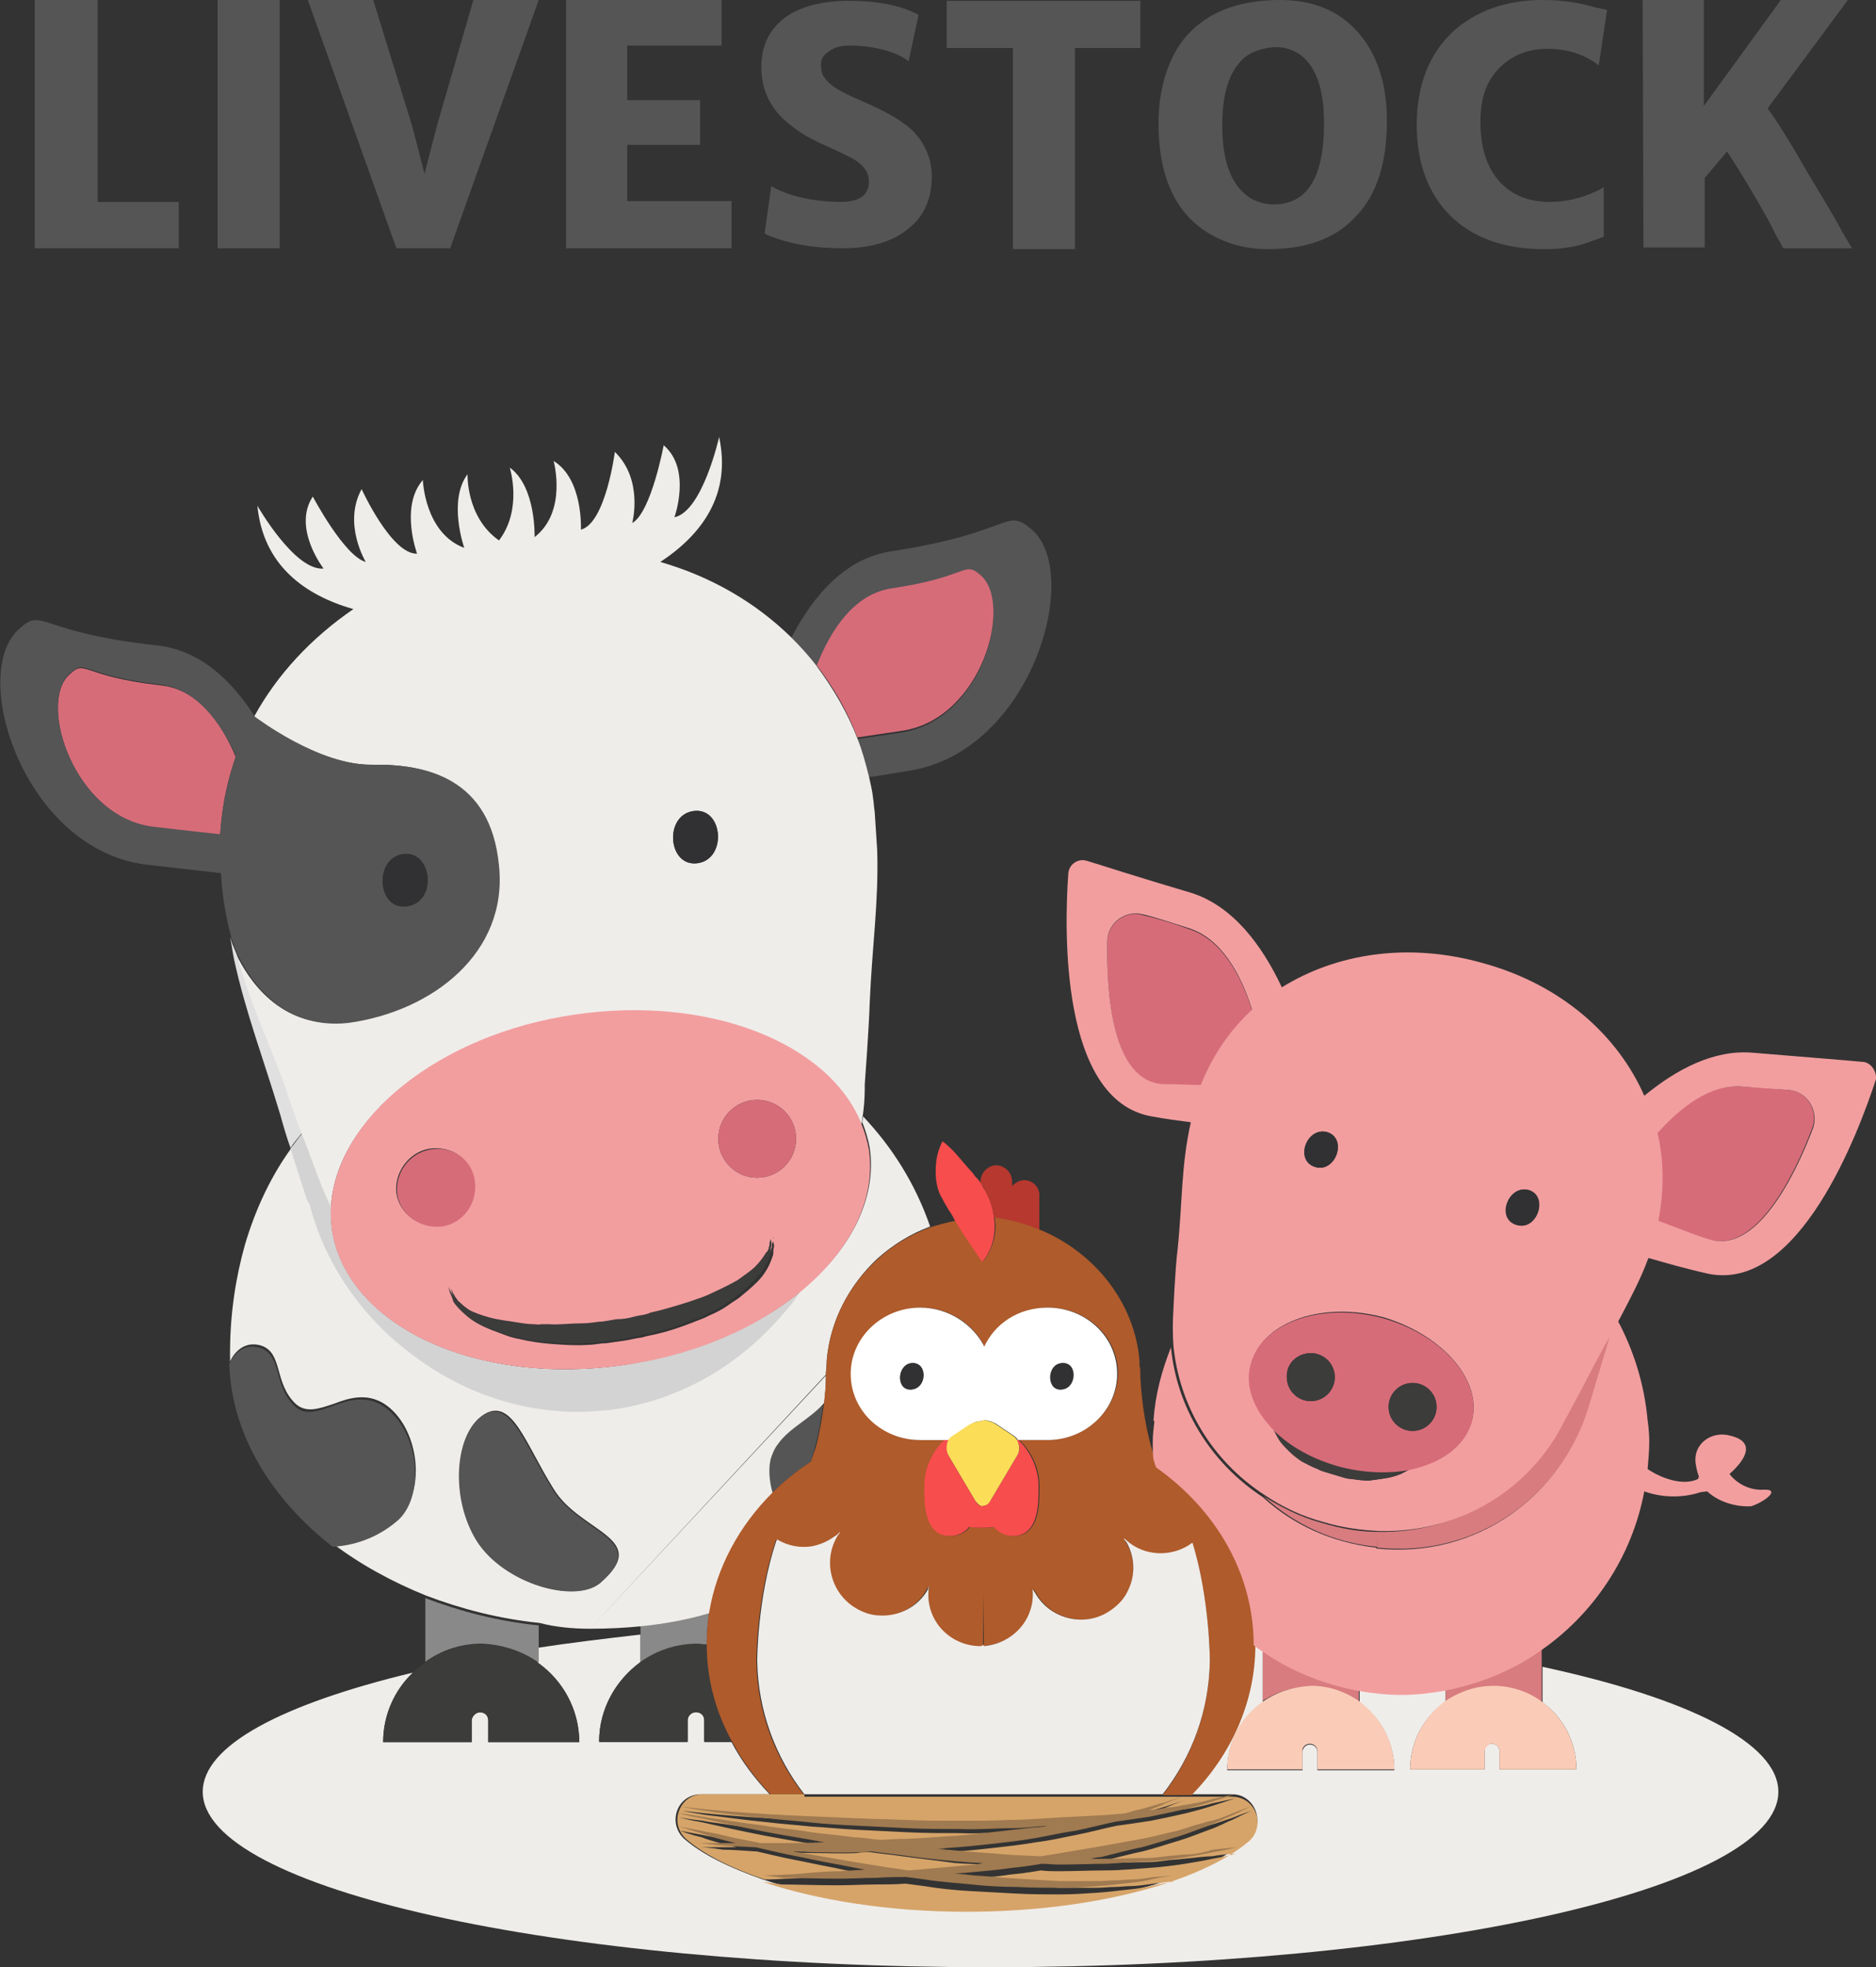 <?xml version="1.0" encoding="utf-8"?>
<!-- Generator: Adobe Illustrator 19.1.0, SVG Export Plug-In . SVG Version: 6.00 Build 0)  -->
<svg version="1.1" id="Layer_1" xmlns:sketch="http://www.bohemiancoding.com/sketch/ns"
	 xmlns="http://www.w3.org/2000/svg" xmlns:xlink="http://www.w3.org/1999/xlink" x="0px" y="0px" width="226.7px" height="237.7px"
	 viewBox="-937.8 441.7 226.7 237.7" style="enable-background:new -937.8 441.7 226.7 237.7;" xml:space="preserve">
<rect x="-937.8" y="441.7" width="226.7" height="237.7" fill="#333333" stroke="none"/>
<style type="text/css">
	.st0{fill:#555555;}
	.st1{fill:#EFEDEA;}
	.st2{fill:#898989;}
	.st3{fill:#3C3C3B;}
	.st4{fill:#E0E0E1;}
	.st5{fill:#EFEFEF;}
	.st6{fill:#D3D3D3;}
	.st7{fill:#D87C80;}
	.st8{fill:#FACCB7;}
	.st9{fill:#D76C79;}
	.st10{fill:#F29E9F;}
	.st11{fill:#AF5B2B;}
	.st12{fill:#B6382F;}
	.st13{fill:#B66916;}
	.st14{fill:#F74D4D;}
	.st15{fill:#FFFFFF;}
	.st16{fill:#FBDD58;}
	.st17{fill:#D6A469;}
	.st18{fill:#A07A50;}
	.st19{fill:#313133;}
</style>
<title>Livestock</title>
<desc>Created with Sketch.</desc>
<g>
	<g>
		<path class="st0" d="M-933.6,441.7h7.6v24.4h9.8v5.6h-17.4L-933.6,441.7L-933.6,441.7z"/>
		<path class="st0" d="M-911.5,441.7h7.5v30h-7.5V441.7z"/>
		<path class="st0" d="M-900.6,441.7h7.9l4.7,15.2l1.5,5.8l1.5-5.8l4.4-15.2h7.9l-10.7,30h-6.5L-900.6,441.7z"/>
		<path class="st0" d="M-869.4,441.7h18.8v5.5H-862v6.6h8.8v5.4h-8.8v6.8h12.6v5.7h-20V441.7z"/>
		<path class="st0" d="M-844.6,464.2c1.4,0.8,3.2,1.4,5.5,1.7c0.8,0.1,1.7,0.2,2.8,0.2c2.4,0,3.5-0.8,3.5-2.5c0-0.9-0.4-1.6-1.3-2.3
			c-0.5-0.4-1.7-1-3.5-1.8s-3.1-1.5-3.9-2.1s-1.6-1.2-2.2-1.9c-1.4-1.6-2.1-3.5-2.1-5.7c0-2.6,1-4.6,2.9-6c1.8-1.3,4.4-2,7.7-2
			c3.6,0,6.4,0.6,8.4,1.7l-1.2,5.6c-1-0.8-2.6-1.4-4.6-1.7c-0.7-0.1-1.5-0.2-2.5-0.2s-1.9,0.2-2.5,0.7c-0.7,0.4-1,1-1,1.6
			s0.1,1.1,0.3,1.4c0.2,0.3,0.5,0.7,0.9,1c0.7,0.6,1.9,1.2,3.5,1.9c1.6,0.7,2.9,1.3,3.9,1.9s1.9,1.2,2.6,1.9
			c1.4,1.5,2.2,3.3,2.2,5.4c0,2.7-0.9,4.8-2.8,6.3c-1.9,1.6-4.6,2.4-8,2.4c-3,0-5.7-0.4-8-1.2c-0.6-0.2-1.1-0.4-1.4-0.6
			L-844.6,464.2z"/>
		<path class="st0" d="M-815.5,447.5h-7.9v-5.7h23.4v5.7h-7.9v24.3h-7.5v-24.3H-815.5z"/>
		<path class="st0" d="M-789.9,470.8c-5.2-2.1-7.9-6.8-7.9-14.2c0-2.5,0.4-4.7,1.1-6.6s1.7-3.5,3-4.7c2.5-2.4,6.1-3.6,10.6-3.6
			c4,0,7.1,1.3,9.4,3.9s3.5,6.2,3.5,10.7c0,5.2-1.3,9.2-4,11.8c-2.4,2.5-5.9,3.7-10.3,3.7C-786.4,471.8-788.2,471.5-789.9,470.8z
			 M-783.9,466.4c4.1,0,6.1-3.3,6.1-9.8c0-4.4-1.1-7.2-3.2-8.5c-0.7-0.4-1.6-0.7-2.5-0.7c-0.9,0-1.8,0.2-2.6,0.5s-1.5,0.8-2.1,1.6
			c-1.3,1.6-1.9,4.1-1.9,7.4c0,4.5,1.2,7.4,3.5,8.8C-785.8,466.1-784.9,466.4-783.9,466.4z"/>
		<path class="st0" d="M-744.6,449.6c-1.7-1.3-3.7-2-6.2-2c-2.4,0-4.3,0.8-5.8,2.3c-1.6,1.6-2.3,3.7-2.3,6.5c0,3,0.7,5.3,2.1,7
			c1.5,1.8,3.6,2.7,6.3,2.7c1.8,0,3.6-0.4,5.4-1.2c0.5-0.2,0.8-0.4,1.1-0.6v6c-1.8,0.7-3.3,1.2-4.4,1.3c-1.1,0.2-2.1,0.2-2.9,0.2
			c-4.8,0-8.6-1.4-11.3-4.1c-2.6-2.6-4-6.3-4-10.9c0-4.8,1.5-8.6,4.4-11.3c2.8-2.5,6.4-3.8,10.8-3.8c2.3,0,4.4,0.3,6.4,0.9
			c0.5,0.1,1,0.2,1.4,0.3L-744.6,449.6z"/>
		<path class="st0" d="M-739.3,441.7h7.4v12.8l9.3-12.8h8.1l-9.7,13.1c1.2,1.6,2.8,4.2,4.8,7.7c2.1,3.5,3.5,5.8,4.1,7l1.3,2.2h-8.3
			c-0.2-0.3-0.3-0.6-0.5-0.9s-0.6-1.1-1.2-2.3c-1.5-2.7-3.2-5.6-5.1-8.5l-2.7,3.2v8.4h-7.4L-739.3,441.7L-739.3,441.7z"/>
	</g>
	<path class="st1" d="M-747.3,655.5h-9.3v-2.2c0-0.4-0.3-0.9-0.9-0.9c-0.6,0-0.9,0.4-0.9,0.9v2.2h-9c0-3.4,1.7-6.4,4.3-8.2v-1.7
		c-1.7,0.3-3.5,0.5-5.2,0.5c-1.8,0-3.5-0.2-5.2-0.5v1.8c2.5,1.8,4.2,4.8,4.2,8.2h-9.3v-2.2c0-0.4-0.3-0.9-0.9-0.9
		c-0.5,0-0.9,0.4-0.9,0.9v2.2h-9.1c0-3.4,1.7-6.4,4.3-8.2v-6.5c-0.3-0.2-0.6-0.4-1-0.7c0,0.1,0,0.1,0,0.2c0,6.9-2.9,13.2-7.7,18.1h5
		c2.8,0,4.1,3.6,2,5.4c-5.8,4.9-18.8,8.5-34.1,8.5c-9.4,0-18-1.4-24.6-3.6c-4-1.4-7.3-3-9.5-4.9c-2.1-1.9-0.9-5.4,2-5.4h8.3
		c-1.8-1.9-3.4-4-4.6-6.3h-3.3v-2.6c0-0.6-0.4-1-1-1c-0.6,0-1,0.5-1,1v2.6h-10.7c0-4,2-7.5,5-9.6v-3.4c-4.3,0.5-8.5,1-12.4,1.6v1.8
		c3,2.2,5,5.7,5,9.6h-11v-2.6c0-0.6-0.4-1-1-1c-0.5,0-1,0.5-1,1v2.6h-10.7c0-3.3,1.4-6.3,3.6-8.4c-15.8,3.8-25.4,8.8-25.4,14.4
		c0,11.7,42.6,21.2,95.2,21.2c52.6,0,95.2-9.5,95.2-21.2c0-5.9-10.9-11.3-28.5-15.1v4.3C-748.9,649.2-747.3,652.2-747.3,655.5z"/>
	<path class="st2" d="M-872.7,642.6v-1.8v-2.7c-4.9-0.5-9.5-1.7-13.7-3.3v7.7c1.9-1.4,4.3-2.2,6.8-2.2
		C-877.1,640.4-874.7,641.2-872.7,642.6z"/>
	<path class="st2" d="M-852.4,640.4L-852.4,640.4c0-1.3,0.1-2.6,0.3-3.8c-2.7,0.7-5.4,1.2-8.3,1.6v1.1v3.4c1.9-1.4,4.3-2.2,6.9-2.2
		C-853.1,640.4-852.7,640.4-852.4,640.4z"/>
	<path class="st3" d="M-891.5,652.2h10.7v-2.6c0-0.5,0.5-1,1-1c0.6,0,1,0.4,1,1v2.6h11c0-4-2-7.5-5-9.6c-1.9-1.4-4.3-2.2-6.9-2.2
		c-2.5,0-4.9,0.8-6.8,2.2c-0.5,0.4-1,0.8-1.5,1.3C-890.1,645.9-891.5,648.9-891.5,652.2z"/>
	<path class="st3" d="M-852.4,640.4c-0.4,0-0.7-0.1-1.1-0.1c-2.6,0-4.9,0.8-6.9,2.2c-3,2.2-5,5.7-5,9.6h10.7v-2.6c0-0.5,0.4-1,1-1
		c0.6,0,1,0.4,1,1v2.6h3.3C-851.2,648.6-852.3,644.6-852.4,640.4z"/>
	<path class="st0" d="M-839.3,616.5c0.5-1.9,0.8-3.8,1-5.4c-1.6,1.9-4.2,3-5.6,5c-0.4,0.6-0.7,1.2-0.9,1.9c-0.1,0.2-0.1,0.5-0.1,0.7
		c-0.1,1.2,0.1,2.4,0.4,3.4c1.4-1.4,3-2.7,4.7-3.8C-839.6,617.7-839.5,617.1-839.3,616.5z"/>
	<path class="st1" d="M-838,607.8c0-0.5,0.1-1,0.1-1.5v-0.2c0.4-4.9,2.8-9.2,6.1-12.3c1.9-1.7,4-3,6.4-3.9
		c-1.8-5.2-4.6-9.6-8.1-13.3c0,0.2-0.1,0.5-0.1,0.7c0.4,1,0.7,2,0.9,3.1c0.9,6.2-2.4,12.5-8.4,17.3c-0.7,0.9-1.4,1.8-2.1,2.7
		c-5.2,6.1-12.6,10.5-21.1,11.5h-0.1h-0.1c-8.5,0.9-16.7-1.7-23.1-6.5c-6.3-4.5-10.8-11.1-12.7-18.4c-0.1-0.2-0.2-0.3-0.2-0.5
		c0,0-1-3.1-2-6.2c-2.5,3.4-4.4,7.4-5.7,11.8c-1.1,3.9-1.8,8.3-1.8,13v1.1c0.1-0.2,1.2-2.7,3.8-1.9c2.6,0.9,1.5,4.5,4.1,7
		c1.3,1.2,2.9,0.6,4.7,0c1.8-0.7,3.9-1.3,6,0c4.2,2.7,5.2,10.5,1.8,13.6c-1.9,1.7-4.6,3.2-8,3.3c3.3,2.5,7.1,4.6,11.3,6.3
		c4.2,1.6,8.8,2.8,13.7,3.3c1.9,0.5,4,0.7,6.1,0.7 M-866.5,638.5c2.1,0,4.2-0.1,6.2-0.3c2.9-0.3,5.6-0.8,8.3-1.6
		c0.9-5.5,3.6-10.4,7.6-14.4c-0.3-1-0.5-2.2-0.4-3.4c0-0.2,0.1-0.5,0.1-0.7c0.2-0.7,0.5-1.4,0.9-1.9c1.4-2,4-3.1,5.6-5
		c0.1-1,0.2-1.9,0.2-2.7v-0.6 M-880.1,627.8c-3.4-5.3-2.6-13.1,0.8-15.2s5,3.6,8.4,9c3.2,5.3,11.9,5.9,5.7,11.3
		C-868.3,635.5-876.9,633.1-880.1,627.8"/>
	<path class="st0" d="M-891.5,611.6c-4.2-2.7-8.1,2.5-10.7,0c-2.6-2.5-1.5-6.1-4.1-7s-3.7,1.7-3.8,1.9c0.3,8.6,5.1,16.3,12.5,22.1
		c3.4-0.2,6.1-1.6,8-3.3C-886.3,622.1-887.3,614.3-891.5,611.6z"/>
	<path class="st4" d="M-910,554.9c0.2,0.9,0.3,1.9,0.5,2.8c1.4,6.4,3.5,11.8,5.6,18.8c0.3,1.1,0.7,2.5,1.2,3.9
		c0.4-0.6,0.9-1.2,1.4-1.8c-0.6-1.8-1.4-3.9-2-5.5c-2.2-6-4.3-10.7-5.9-16.1c-0.3-0.7-0.5-1.2-0.5-1.2S-909.8,555.5-910,554.9"/>
	<path class="st5" d="M-900.4,587.2c1.9,7.3,6.4,13.8,12.7,18.4c6.4,4.8,14.6,7.4,23.1,6.5h0.1h0.1c8.5-1,15.9-5.4,21.1-11.5
		c0.8-0.9,1.5-1.7,2.1-2.7c-5.2,4.2-12.5,7.4-20.9,8.7c-18,2.7-33.8-4.6-35.6-16.3c-0.1-1-0.2-1.9-0.1-2.9c-0.8-1.4-1.4-2.9-1.9-4.5
		c0-0.2-0.2-0.3-0.2-0.5c0,0-0.6-1.7-1.4-3.7c-0.5,0.6-0.9,1.2-1.4,1.8c1,3.1,2,6.2,2,6.2C-900.6,586.9-900.5,587-900.4,587.2"/>
	<path class="st6" d="M-901.3,578.7c-0.5,0.6-0.9,1.2-1.4,1.8c1,3.1,2,6.2,2,6.2c0.1,0.2,0.2,0.3,0.3,0.5
		c1.9,7.3,6.4,13.8,12.7,18.4c5.6,4.2,12.5,6.7,19.8,6.7c1.1,0,2.2-0.1,3.3-0.2h0.1h0.1c8.5-1,15.9-5.4,21.1-11.5
		c0.8-0.9,1.5-1.7,2.1-2.7c-5.2,4.2-12.5,7.4-20.9,8.7c-2.5,0.4-5,0.6-7.4,0.6c-14.7,0-26.6-6.8-28.2-16.9c-0.1-0.7-0.1-1.4-0.1-2
		c0-0.3,0-0.6,0-0.9c-0.8-1.4-1.4-2.9-1.9-4.5c0-0.2-0.2-0.3-0.2-0.5C-899.9,582.4-900.5,580.7-901.3,578.7"/>
	<path class="st7" d="M-779.4,645.5c2.2,0,4.2,0.7,5.8,1.9v-1.8c-4.2-0.8-8.2-2.4-11.6-4.8v6.4
		C-783.6,646.2-781.6,645.5-779.4,645.5z"/>
	<path class="st7" d="M-763.1,645.6v1.7c1.6-1.1,3.6-1.8,5.8-1.8s4.2,0.7,5.8,1.9v-4.3v-2.2C-754.9,643.2-758.9,644.9-763.1,645.6z"
		/>
	<path class="st8" d="M-785.2,647.3c-2.6,1.8-4.3,4.8-4.3,8.2h9.1v-2.2c-0.1-0.4,0.3-0.9,0.9-0.9c0.5,0,0.9,0.4,0.9,0.9v2.2h9.3
		c0-3.4-1.7-6.3-4.2-8.2c-1.7-1.2-3.7-1.9-5.8-1.9C-781.6,645.5-783.6,646.2-785.2,647.3z"/>
	<path class="st8" d="M-767.4,655.5h9v-2.2c0.1-0.4,0.4-0.9,0.9-0.9s0.9,0.4,0.9,0.9v2.2h9.3c0-3.4-1.7-6.4-4.2-8.2
		c-1.6-1.2-3.7-1.9-5.8-1.9c-2.2,0-4.1,0.7-5.8,1.8C-765.7,649.1-767.4,652.1-767.4,655.5z"/>
	<path class="st7" d="M-771.2,626.8c-2.3,0-4.6-0.4-6.9-1.1c-2.6-0.7-4.9-1.9-7-3.2c3.6,3.3,8.3,5.6,13.7,6.1L-771.2,626.8z"/>
	<path class="st7" d="M-771.4,628.7c12.3,1.3,22.6-6.5,25.8-17.5c0,0,1.5-4.6,2.1-7c0.2-0.7,0.4-1.4,0.6-2.1
		c-0.9,1.6-1.8,3.2-2.8,5.1c-1,2.1-3.4,6.4-3.4,6.4c-4.1,8.1-12.6,13.4-22.2,13.2L-771.4,628.7z"/>
	<path class="st9" d="M-918.5,524.5c-9.6-1.1-8.9-3.2-10.9-1.3c-3.9,3.5,0.6,17.3,10.2,18.5c3.4,0.4,6.1,0.7,8,0.9
		c0.2-3,0.7-6.2,1.9-9.4C-911.1,528.9-914,524.9-918.5,524.5z"/>
	<path class="st0" d="M-813.1,505.7c-3.3-2.8-2,0.3-16.9,2.6c-5.6,0.8-9.5,5.3-12.2,10.5c1.1,1.1,2.1,2.2,3.1,3.5
		c1.7-4.3,4.5-8.6,9-9.3c9.5-1.5,8.7-3.4,10.8-1.6c4,3.4,0.1,17.3-9.5,18.8c-2.1,0.3-3.9,0.6-5.4,0.8c0.6,1.5,1,3,1.4,4.6
		c1.5-0.2,3.2-0.5,5-0.8C-813.1,532.4-807,511-813.1,505.7z"/>
	<path class="st9" d="M-819.3,511.2c-2.1-1.8-1.3,0.2-10.8,1.6c-4.5,0.7-7.3,5-9,9.3c2,2.6,3.7,5.5,4.9,8.7c1.5-0.2,3.3-0.5,5.4-0.8
		C-819.2,528.6-815.3,514.7-819.3,511.2z"/>
	<path class="st1" d="M-831.8,544.4c-0.1-1.5-0.2-3-0.3-4.6c-0.1-0.6-0.1-1.1-0.2-1.7c-0.1-0.9-0.3-1.7-0.5-2.6
		c-0.4-1.6-0.8-3.1-1.4-4.6c-1.2-3.1-2.9-6-4.9-8.7c-0.9-1.2-2-2.4-3.1-3.5c-4.3-4.2-9.6-7.3-15.8-9.1c5-3.3,8.6-8.1,7.1-15.1
		c0,0-2,9-5.4,9.7c0,0,2.1-5.8-1.3-8.7c0,0-1.5,8.1-3.8,9.4c0,0,1.4-5.2-2.1-8.6c0,0-1.1,8.6-4.1,9.4c0,0,0.3-6.1-3.3-8.3
		c0,0,1.7,6.1-2.3,9.2c0,0,0.2-6.1-3-8.4c0,0,1.6,5-1.3,8.8c-4-2.8-3.8-8-3.8-8c-2.4,3.2-0.4,8.9-0.4,8.9c-4.8-1.8-5-8.2-5-8.2
		c-2.8,3.2-0.7,8.9-0.7,8.9c-3.1,0.1-6.7-7.8-6.7-7.8c-2.3,4.2,0.5,8.8,0.5,8.8c-2.6-0.7-6.4-7.9-6.4-7.9c-2.5,3.8,1.3,8.7,1.3,8.7
		c-3.5,0.3-8-7.6-8-7.6c0.7,7.2,5.7,10.8,11.6,12.5c-5.1,3.5-9.2,7.9-12,13c0.3,0.3,7.9,5.9,14.2,5.8c6.5-0.1,14.3,1.6,15.3,12.2
		s-8.1,17.7-18.3,18.9c-8.1,1-12-5.4-13.3-8.1c1.5,5.4,3.7,10.1,5.9,16.1c0.5,1.5,1.3,3.7,2,5.6c0.8,2,1.4,3.7,1.4,3.7
		c0,0.2,0.2,0.3,0.2,0.5c0.5,1.5,1.1,3,1.9,4.5c0.6-10.6,13-20.7,29.4-23.1c16.2-2.4,30.8,3.4,34.7,13.2c0-0.2,0.1-0.5,0.1-0.7
		c0.2-1.2,0.3-2.5,0.3-3.7v-0.5c0,0,0.5-6.6,0.6-9.9C-832.4,555.9-831.6,550.6-831.8,544.4z M-856.3,504.2c-0.2,0-0.4,0.1-0.6,0.1
		C-856.7,504.3-856.4,504.2-856.3,504.2z M-857.7,504.5L-857.7,504.5z M-857.6,504.5L-857.6,504.5z M-877.6,507.4
		c-0.1,0.1-0.1,0.1-0.2,0.2C-877.7,507.5-877.6,507.4-877.6,507.4z M-878.5,508.3c-0.2,0.3-0.4,0.5-0.5,0.6
		C-878.8,508.8-878.7,508.6-878.5,508.3z M-853.5,546c-3.6,0.5-4.1-5.8-0.5-6.3C-850.4,539.2-849.9,545.5-853.5,546z"/>
	<path class="st5" d="M-877.6,507.4c0,0-0.1,0.1-0.2,0.2C-877.7,507.5-877.7,507.5-877.6,507.4z"/>
	<path class="st5" d="M-878.1,508c-0.1,0.1-0.2,0.3-0.3,0.4C-878.3,508.2-878.2,508.1-878.1,508z"/>
	<path class="st5" d="M-877.8,507.6c-0.1,0.1-0.2,0.2-0.3,0.3C-878,507.8-877.9,507.7-877.8,507.6z"/>
	<path class="st5" d="M-879,508.9c0.1-0.1,0.3-0.3,0.5-0.6C-878.7,508.6-878.8,508.8-879,508.9z"/>
	<path class="st5" d="M-879,508.9c-0.1,0.1-0.1,0.1-0.1,0.1C-879,509-879,509-879,508.9z"/>
	<path class="st0" d="M-877.5,546.3c-1-10.6-8.8-12.3-15.3-12.2c-6.4,0.1-13.9-5.6-14.2-5.8c-2.8-4.4-6.6-8-11.7-8.6
		c-14.9-1.6-13.8-4.8-16.9-1.9c-6,5.6,0.9,26.8,15.7,28.4c3.4,0.4,6.3,0.7,8.8,1c0.2,3.7,0.9,6.5,1.3,7.9c0.2,0.6,0.3,0.9,0.3,0.9
		s0.2,0.5,0.5,1.2c1.3,2.7,5.2,9,13.3,8.1C-885.5,563.9-876.4,556.8-877.5,546.3z M-911.2,542.5c-1.9-0.2-4.6-0.5-8-0.9
		c-9.6-1.1-14.1-14.9-10.2-18.5c2.1-1.9,1.3,0.2,10.9,1.3c4.4,0.5,7.3,4.5,9.2,8.6C-910.4,536.3-911,539.6-911.2,542.5z
		 M-888.6,551.2c-3.6,0.5-4.1-5.8-0.5-6.3C-885.5,544.5-884.9,550.7-888.6,551.2z"/>
	<path class="st0" d="M-865.3,633c6.2-5.4-2.5-6-5.7-11.3c-3.4-5.4-5.1-11.1-8.4-9c-3.4,2.1-4.1,9.9-0.8,15.2
		C-876.9,633.1-868.3,635.5-865.3,633z"/>
	<path class="st9" d="M-737.5,589.2c1.6,0.7,3.5,1.4,6,2.2c5.8,2,10.5-7.6,12.7-13.4c0.8-2.1-0.7-4.5-2.9-4.6
		c-1.4-0.1-3.2-0.3-5.5-0.4c-4-0.4-7.7,2.4-10.4,5.6C-736.8,582-736.7,585.6-737.5,589.2z"/>
	<path class="st9" d="M-794.3,553.9c-2.2-0.8-4-1.3-5.3-1.6c-2.1-0.7-4.4,0.9-4.4,3.3c-0.1,6.3,0.6,16.8,6.8,17.2
		c1.7,0.1,3.2,0.1,4.5,0.1c1.4-3.5,3.5-6.6,6.2-9.1C-787.8,559.6-790.2,555.1-794.3,553.9z"/>
	<path class="st10" d="M-712.8,570c-2.1-0.2-5.9-0.5-13.2-1.1c-4.7-0.4-9.2,2-13.1,5.2c-3.2-7.3-10-13.4-19.4-16
		c-9.1-2.6-17.8-1.2-24.4,2.9c-2.4-5.1-5.9-9.8-10.9-11.4c-7.1-2.1-10.7-3.3-12.7-3.9c-1-0.3-2.1,0.4-2.2,1.5
		c-0.5,6.8-1,27.5,10.1,29.4c1.6,0.3,3.2,0.5,4.7,0.7c-1.2,5.4-1,9.7-1.6,15.4c-0.3,2.4-0.5,7.2-0.5,7.2c-0.1,1.5-0.1,3,0,4.4
		c0.7,7.2,4.6,13.9,11.1,18.1c2.1,1.4,4.4,2.5,7,3.2c2.3,0.7,4.6,1,6.9,1.1c9.6,0.2,18.1-5,22.2-13.2c0,0,2.3-4.2,3.4-6.4
		c1-1.9,1.9-3.5,2.8-5.1c0.2-0.4,0.4-0.7,0.6-1.1c1.2-2.3,2.4-4.5,3.4-7.2c2.1,0.6,4.5,1.3,7.2,1.9c11,2.3,18.2-17.1,20.3-23.5
		C-711,571.2-711.7,570-712.8,570z M-777.4,578.5c2.5,0.8,0.9,5-1.5,4.2C-781.4,581.9-779.9,577.8-777.4,578.5z M-792.7,572.8
		c-1.3,0-2.8-0.1-4.5-0.1c-6.2-0.3-6.9-10.9-6.8-17.2c0-2.3,2.2-3.9,4.4-3.3c1.3,0.3,3.1,0.9,5.3,1.6c4.1,1.2,6.5,5.7,7.8,9.9
		C-789.2,566.2-791.3,569.3-792.7,572.8z M-760,613.6c-0.9,2.9-3.7,4.9-7.4,5.6c-0.3,0.2-0.7,0.4-1.1,0.6c-0.5,0.2-1.1,0.4-1.7,0.5
		c-0.7,0.1-1.3,0.2-2.1,0.3c-0.7,0-1.4-0.1-2.1-0.2c-0.3,0-0.7-0.1-1-0.2l-1-0.3l-1-0.3c-0.3-0.1-0.7-0.3-1-0.4
		c-0.6-0.3-1.3-0.6-1.9-0.9c-0.6-0.3-1.1-0.8-1.6-1.3c-0.5-0.4-0.9-0.9-1.2-1.4c-0.3-0.3-0.4-0.7-0.6-1.1c-2.5-2.5-3.7-5.5-2.8-8.3
		c1.5-4.9,8.7-7.3,16-5.3C-763.3,603.1-758.5,608.7-760,613.6z M-754.6,589.7c-2.5-0.8-0.9-4.9,1.5-4.2
		C-750.6,586.3-752.1,590.5-754.6,589.7z M-718.7,578c-2.2,5.8-6.9,15.4-12.7,13.4c-2.5-0.8-4.4-1.6-6-2.2c0.7-3.6,0.7-7.2-0.1-10.6
		c2.8-3.1,6.4-6,10.4-5.6c2.3,0.2,4.1,0.3,5.5,0.4C-719.4,573.6-718,575.9-718.7,578z"/>
	<path class="st3" d="M-776.1,618.8c-3.2-0.9-5.9-2.4-7.8-4.3c0.2,0.4,0.4,0.7,0.6,1.1c0.3,0.5,0.7,0.9,1.2,1.4s1,0.9,1.6,1.3
		c0.6,0.3,1.3,0.7,1.9,0.9c0.3,0.2,0.7,0.3,1,0.4l1,0.3l1,0.3c0.3,0.1,0.7,0.2,1,0.2c0.7,0.1,1.4,0.2,2.1,0.2
		c0.8-0.1,1.4-0.2,2.1-0.3c0.6-0.1,1.2-0.3,1.7-0.5c0.4-0.3,0.8-0.4,1.1-0.6C-770,619.7-773,619.7-776.1,618.8z"/>
	<path class="st11" d="M-837,627.4c0.1-0.1,0.3-0.2,0.4-0.3c0.1-0.1,0.1-0.2,0.2-0.2C-836.6,627-836.8,627.2-837,627.4
		c-0.9,0.6-1.7,1-2.6,1.2C-838.7,628.4-837.8,628-837,627.4z"/>
	<path class="st11" d="M-804.2,636.7c1.2-0.6,2-1.6,2.6-2.7C-802.2,635-803,635.9-804.2,636.7c-2.9,1.6-6.8,0.5-8.5-2.5
		c-0.1-0.2-0.2-0.3-0.3-0.5v0.3c0.1,0.1,0.1,0.2,0.2,0.3C-811.1,637.3-807.2,638.4-804.2,636.7z"/>
	<path class="st11" d="M-825.8,633.8c0-0.1,0.1-0.2,0.1-0.3s0-0.1,0-0.2C-825.7,633.5-825.8,633.7-825.8,633.8
		c-1.3,2-3.5,3.2-5.7,3.1C-829.3,637-827,635.9-825.8,633.8z"/>
	<path class="st11" d="M-819,640.6c2.5-0.2,4.5-1.6,5.4-3.8c-1,2.1-3,3.5-5.4,3.6l-0.1-6.3L-819,640.6
		C-819.1,640.5-819,640.5-819,640.6z"/>
	<path class="st12" d="M-814,584.3c-0.6,0-1.1,0.3-1.5,0.7v-0.6c0-1-0.9-1.9-1.9-1.9s-1.9,0.9-1.9,1.9v0.2c0.2,0.3,0.4,0.6,0.5,0.9
		c0.6,1,1,2.2,1.1,3.4c0.6,0.1,1.1,0.1,1.7,0.3c1.3,0.3,2.6,0.7,3.8,1.2v-4.1C-812.1,585.2-813,584.3-814,584.3z"/>
	<path class="st13" d="M-847.8,634.7L-847.8,634.7C-847.9,634.8-847.8,634.8-847.8,634.7z"/>
	<path class="st13" d="M-790.4,634.9L-790.4,634.9C-790.3,634.9-790.4,634.9-790.4,634.9z"/>
	<path class="st11" d="M-786.2,640.2c-0.1-8.6-4.6-16.3-11.8-21.5c-0.1-0.3-0.2-0.6-0.3-0.9s-0.2-0.7-0.3-1c-1-3.4-1.3-6.8-1.4-8.8
		v-0.3c0-0.3,0-0.7-0.1-1v-0.6c-0.6-7.1-5.5-13.1-12-15.8c-1.2-0.5-2.5-0.9-3.8-1.2c-0.6-0.1-1.1-0.2-1.7-0.3c0,0.3,0.1,0.7,0.1,1
		c0,1.5-0.5,3.1-1.5,4.3c-1-1.4-1.6-2.4-2.3-3.3c-0.3-0.5-0.7-1.1-1-1.6c-1.1,0.2-2.1,0.5-3.1,0.8c-2.4,0.9-4.6,2.2-6.4,3.9
		c-3.4,3.1-5.7,7.4-6.1,12.3v0.2c0,0.5-0.1,1-0.1,1.5v0.5c0,0.7-0.1,1.6-0.2,2.7c-0.2,1.6-0.5,3.5-1,5.4c-0.2,0.6-0.4,1.2-0.6,1.8
		c-1.7,1.1-3.3,2.4-4.7,3.8c-4,4-6.7,9-7.6,14.4c-0.2,1.2-0.3,2.5-0.3,3.8c0,0,0,0,0,0.1c0,4.2,1.1,8.2,3.1,11.8
		c1.2,2.3,2.8,4.4,4.6,6.3h4c-3.5-4.5-5.6-10-5.7-16.1c0,0,0-7.6,2.3-14.4c0-0.1,0-0.1,0.1-0.2c1.3,0.8,2.9,1.1,4.4,0.8
		c0.9-0.2,1.8-0.6,2.6-1.2c0.3-0.2,0.4-0.3,0.6-0.5c0,0.1-0.1,0.2-0.2,0.2c0.1-0.1,0.2-0.2,0.2-0.2c-0.1,0.2-0.3,0.3-0.3,0.5
		c-1.8,3-0.8,6.9,2.2,8.7c0.9,0.6,2,0.8,3,0.9c2.2,0.1,4.4-1.1,5.6-3.1c0.1-0.2,0.2-0.3,0.3-0.5c0,0.1,0,0.1,0,0.2
		c0-0.1,0.1-0.1,0.1-0.2c-0.1,0.3-0.1,0.5-0.1,0.8c-0.2,3.5,2.6,6.4,6.1,6.5h0.1h0.1c0.1,0,0.2,0,0.3-0.1v-6.4l0.1,6.3
		c2.4-0.1,4.5-1.5,5.4-3.6c0.3-0.7,0.5-1.5,0.5-2.3v-0.8c0,0.1,0.1,0.1,0.1,0.2v-0.3c0.1,0.2,0.2,0.3,0.3,0.5c1.7,3,5.6,4.1,8.6,2.4
		c1.1-0.6,1.9-1.5,2.5-2.6c0.9-1.8,0.9-4-0.2-5.9c-0.1-0.2-0.2-0.3-0.3-0.4c0.1,0,0.2,0.1,0.3,0.2c2.2,2.1,5.6,2.1,8,0.3
		c2.1,6.8,2.1,14.3,2.1,14.3c-0.1,6-2.2,11.6-5.7,16.1h3.5c4.8-4.9,7.7-11.3,7.7-18.1C-786.1,640.3-786.2,640.2-786.2,640.2z
		 M-847.9,634.8L-847.9,634.8C-847.8,634.8-847.9,634.8-847.9,634.8z M-811.3,615.7c-1.2,0-2.3,0-3.3,0c1.4,1.4,2.4,3.3,2.4,5.5
		c0,1.7,0.2,6.1-3.1,6.1c-0.9,0-1.7-0.4-2.3-1.1c-0.5,0.1-1,0.1-1.5,0.1s-1,0-1.5-0.1c-0.5,0.7-1.4,1.1-2.3,1.1
		c-3.3,0-3.1-4.4-3.1-6.1c0-2.1,1-4.1,2.4-5.5c-0.9,0-1.9,0-2.9,0c-4.6,0-8.4-3.5-8.4-8c0-4.4,3.8-8,8.4-8c3.4,0,6.4,2,7.7,4.8
		c1.2-2.8,4.2-4.8,7.7-4.8c4.6,0,8.4,3.5,8.4,8C-802.8,612.1-806.6,615.7-811.3,615.7z M-790.4,634.9
		C-790.4,634.9-790.3,634.9-790.4,634.9z"/>
	<path class="st1" d="M-846.3,642.4c0.1,6,2.2,11.6,5.7,16.1h43.3c3.5-4.5,5.6-10,5.7-16.1c0,0,0-7.5-2.1-14.3
		c-2.4,1.8-5.8,1.7-8-0.3c-0.1-0.1-0.2-0.2-0.3-0.2c0.1,0.2,0.2,0.3,0.3,0.4c1.1,1.9,1.1,4.1,0.2,5.9c-0.5,1.1-1.4,2-2.6,2.7
		c-3,1.7-6.9,0.6-8.6-2.4c-0.1-0.1-0.1-0.2-0.2-0.3c0-0.1-0.1-0.1-0.1-0.2v0.8c0,0.8-0.2,1.6-0.5,2.3c-0.9,2.1-3,3.6-5.4,3.8v-0.1
		h-0.1c-0.1,0-0.2,0.1-0.3,0.1h-0.1h-0.1c-3.5-0.1-6.3-3-6.1-6.5c0-0.3,0-0.5,0.1-0.8c0,0.1-0.1,0.1-0.1,0.2s-0.1,0.2-0.1,0.3
		c-1.2,2.1-3.5,3.2-5.7,3.1c-1,0-2-0.3-3-0.9c-3-1.8-4-5.7-2.2-8.7c0.1-0.2,0.3-0.3,0.3-0.5c-0.1,0.1-0.2,0.2-0.2,0.2
		c-0.1,0.1-0.2,0.2-0.4,0.3c-0.8,0.6-1.7,1-2.6,1.2c-1.5,0.3-3.1,0-4.4-0.8c0,0.1,0,0.1-0.1,0.2
		C-846.3,634.8-846.3,642.4-846.3,642.4z"/>
	<path class="st14" d="M-819.1,594.2c1-1.2,1.5-2.7,1.5-4.3c0-0.3,0-0.7-0.1-1c-0.1-1.2-0.5-2.4-1.1-3.4c-0.2-0.3-0.3-0.6-0.5-0.9
		c-0.2-0.3-0.5-0.6-0.7-0.8c-0.3-0.5-0.6-0.7-1-1.2c-0.8-0.9-1.6-2-2.9-3c-0.8,1.5-0.9,3-0.8,4.5c0.1,0.8,0.3,1.7,0.7,2.3
		c0.3,0.6,0.6,1.1,0.9,1.6c0.3,0.4,0.5,0.8,0.7,1.2c0.3,0.5,0.6,1,1,1.6C-820.7,591.8-820.1,592.8-819.1,594.2z"/>
	<path class="st14" d="M-814.9,617.6l-3.2,5.4c-0.3,0.4-0.6,0.7-0.9,0.6v0.1c-0.3,0-0.7-0.2-0.9-0.6l-3.2-5.4
		c-0.4-0.6-0.3-1.4,0.1-2c-0.2,0-0.5,0-0.7,0c-1.4,1.4-2.4,3.3-2.4,5.5c0,1.7-0.2,6.1,3.1,6.1c0.9,0,1.8-0.4,2.3-1.1
		c0.5,0.1,1,0.1,1.5,0.1s1,0,1.5-0.1c0.6,0.7,1.4,1.1,2.3,1.1c3.3,0,3.1-4.4,3.1-6.1c0-2.1-1-4.1-2.4-5.5c-0.1,0-0.2,0-0.3,0
		C-814.5,616.3-814.5,617-814.9,617.6z"/>
	<path class="st15" d="M-818.9,613.3c0.5,0,1,0.2,1.4,0.4l2.1,1.4c0.3,0.2,0.5,0.4,0.6,0.6c0.1,0,0.2,0,0.3,0c1,0,2.1,0,3.3,0
		c4.6,0,8.4-3.6,8.4-8c0-4.5-3.8-8-8.4-8c-3.5,0-6.4,1.9-7.7,4.8L-818.9,613.3L-818.9,613.3z M-809.4,606.4c1.9,0,1.6,3.2-0.3,3.2
		C-811.4,609.6-811.3,606.4-809.4,606.4z"/>
	<path class="st15" d="M-826.6,599.7c-4.6,0-8.4,3.6-8.4,8c0,4.5,3.8,8,8.4,8c1,0,2,0,2.9,0c0.2,0,0.5,0,0.7,0
		c0.1-0.2,0.3-0.4,0.5-0.5l2.1-1.4c0.3-0.3,0.9-0.4,1.5-0.4v-0.1h0.1v-8.8C-820.2,601.7-823.2,599.7-826.6,599.7z M-827.5,606.4
		c1.9,0,1.7,3.2-0.3,3.2C-829.6,609.6-829.4,606.4-827.5,606.4z"/>
	<path class="st16" d="M-823.1,617.7l3.2,5.4c0.3,0.4,0.6,0.6,0.9,0.6v-0.1c0.3,0.1,0.7-0.2,0.9-0.6l3.2-5.4c0.4-0.6,0.3-1.3,0-1.9
		c-0.1-0.2-0.3-0.4-0.6-0.6l-2.1-1.4c-0.4-0.2-0.9-0.4-1.4-0.4h-0.1v0.1c-0.5,0-1.1,0.2-1.5,0.4l-2.1,1.4c-0.2,0.1-0.4,0.3-0.5,0.5
		C-823.5,616.3-823.5,617.1-823.1,617.7z"/>
	<path class="st17" d="M-828.7,666c-1.3-0.2-2.6-0.3-3.9-0.5c-0.6,0-1.2,0-1.7,0.1c-1.7,0.1-3.4,0-5,0c-1,0-1.9,0-2.8-0.1
		c1.6,0.3,3.4,0.6,5.2,0.9c1.7,0.3,3.5,0.6,5.4,0.9c1.1,0.2,2.2,0.3,3.3,0.5c0.5,0,1-0.1,1.5-0.1c1.7-0.2,3.5-0.3,5.4-0.5
		c0.7-0.1,1.4-0.1,2.1-0.2c-1.1-0.1-2.2-0.1-3.3-0.2C-824.6,666.5-826.6,666.3-828.7,666z"/>
	<path class="st17" d="M-840.6,658.5h-4h-8.3c-2.8,0-4.1,3.5-2,5.4c2.2,1.9,5.4,3.5,9.5,4.9c0,0,1,0,2.6-0.1c0.9,0,1.8-0.1,2.9-0.2
		c1.1-0.1,2.4-0.2,3.8-0.2c0.9-0.1,1.9-0.1,2.9-0.2c-1.2-0.2-2.5-0.4-3.7-0.7c-1.7-0.3-3.4-0.7-5-1c-1.6-0.3-3.1-0.7-4.5-1
		c-0.1,0-0.1,0-0.2,0c-1.5-0.1-2.8-0.2-3.8-0.2c-1.9-0.3-2.8-0.3-2.8-0.3h2.6h1.8c-1.7-0.4-3.2-0.8-4.2-1.2
		c-1.7-0.4-2.6-0.8-2.6-0.8s0.9,0.2,2.6,0.5c0.8,0.2,1.8,0.3,2.9,0.6c1.1,0.3,2.4,0.5,3.8,0.8c0.1,0,0.3,0.1,0.5,0.1h1.9
		c1.7,0,3.7,0,5.8-0.1c-0.8-0.1-1.5-0.3-2.2-0.4c-1.8-0.3-3.5-0.6-5.1-0.9c-3.1-0.6-5.7-1.2-7.5-1.6c-1.8-0.3-2.8-0.6-2.8-0.6
		s1,0.2,2.8,0.4c0.9,0.2,2.1,0.3,3.3,0.5c1.3,0.2,2.8,0.4,4.3,0.6c1.5,0.3,3.3,0.4,5.1,0.7c1.8,0.3,3.7,0.4,5.7,0.7
		c0.9,0.1,2,0.3,3,0.3c0.1,0,0.1,0,0.2,0c0.8,0,1.5-0.1,2.3-0.1c1.8-0.1,3.7-0.3,5.5-0.3c1.8-0.1,3.7-0.3,5.5-0.5
		c1.8-0.2,3.6-0.4,5.3-0.6c0.5-0.1,1-0.2,1.6-0.2c-0.4,0-0.8,0-1.2,0.1c-1,0.1-2.1,0.2-3.1,0.2c-2.1,0-4.2,0.2-6.3,0.1
		c-2.1,0-4.2,0-6.3-0.1c-2.1-0.1-4.1-0.2-6.1-0.3s-3.9-0.3-5.7-0.4c-1.8-0.2-3.5-0.3-5.1-0.5c-3.1-0.3-5.8-0.7-7.6-0.9
		c-1.9-0.3-2.9-0.5-2.9-0.5s1,0.1,2.8,0.3c0.9,0.1,2.1,0.2,3.3,0.3c1.3,0.1,2.8,0.2,4.3,0.3c3.2,0.2,6.8,0.3,10.7,0.5
		c0.9,0,2,0.1,3,0.1s2.1,0.1,3.1,0.1c2.1,0.1,4.1,0.1,6.3,0.1c2.1,0,4.2,0,6.3-0.1c2.1,0,4-0.2,6-0.3c2-0.2,3.9-0.3,5.7-0.3
		c0.8-0.1,1.5-0.1,2.2-0.2c0.7-0.2,1.3-0.3,1.9-0.5c1.1-0.3,2.1-0.6,2.8-0.8c1.5-0.5,2.4-0.8,2.4-0.8s-0.9,0.3-2.3,0.9
		c-0.6,0.3-1.2,0.5-1.9,0.8c0.8-0.1,1.5-0.3,2.2-0.3c0.7-0.1,1.4-0.3,2-0.3c1.3-0.2,2.3-0.4,3.3-0.7c1.8-0.4,2.8-0.6,2.8-0.6
		s-1,0.3-2.8,0.9c-0.9,0.3-2,0.6-3.2,0.9c-1.3,0.3-2.7,0.6-4.2,0.9c-1.3,0.2-2.6,0.4-4.1,0.6c-0.2,0-0.3,0.1-0.5,0.1
		c-1.4,0.3-2.8,0.7-4.4,1c-1.5,0.3-3.2,0.7-4.9,0.9c-1.7,0.3-3.5,0.5-5.3,0.7c-1.8,0.2-3.7,0.4-5.5,0.5c-0.4,0-0.7,0-1,0.1
		c0.7,0.1,1.4,0.1,2.2,0.2c2.1,0.3,4.2,0.3,6.3,0.5c1.3,0.1,2.6,0.2,3.9,0.2c0.6-0.1,1.3-0.2,1.9-0.3c1.8-0.3,3.6-0.6,5.3-0.9
		c1.7-0.3,3.4-0.7,5-0.9c1.5-0.3,3-0.8,4.4-1c0.7-0.2,1.3-0.4,1.9-0.6c0.6-0.2,1.2-0.3,1.7-0.5c1.1-0.3,2.1-0.7,2.8-0.9
		c1.5-0.6,2.4-0.9,2.4-0.9s-0.9,0.4-2.3,1.1c-0.8,0.3-1.6,0.8-2.8,1.2c-1.1,0.4-2.3,0.9-3.6,1.3c-1.4,0.4-2.8,0.9-4.4,1.3
		c-1.5,0.3-3.3,0.8-5,1.2c-0.4,0.1-0.8,0.2-1.2,0.2c0.6,0,1.2,0,1.7,0c1.8,0,3.5-0.1,5.1-0.1c0.8,0,1.5-0.1,2.2-0.2
		c0.7-0.1,1.4-0.1,2.1-0.2c1.3-0.1,2.4-0.3,3.4-0.3c1.8-0.3,2.9-0.3,2.9-0.3s-1,0.3-2.8,0.6c-0.9,0.2-2,0.4-3.3,0.6
		c-1.3,0.2-2.8,0.4-4.3,0.5c-1.6,0.1-3.4,0.3-5.2,0.3s-3.8,0.1-5.8,0.1c-0.7,0-1.4,0-2.1-0.1c-1.2,0.2-2.5,0.4-3.7,0.5
		c-1.9,0.3-3.7,0.4-5.6,0.6c-0.5,0-0.9,0.1-1.4,0.1c0.8,0.1,1.6,0.2,2.4,0.2c1.8,0.2,3.7,0.3,5.4,0.4c1.7,0.1,3.4,0.2,5.1,0.3h4.6
		c0.7,0,1.4-0.1,2.1-0.1c0.6,0,1.3-0.1,1.8-0.1c1.1,0,2.1-0.2,2.9-0.3c1.6-0.2,2.6-0.3,2.6-0.3s-0.9,0.2-2.6,0.5
		c-0.8,0.2-1.8,0.4-2.9,0.5c-1.1,0.1-2.4,0.3-3.9,0.4c-1.5,0.1-2.9,0.2-4.6,0.2c-1.6,0-3.4,0-5.2-0.1s-3.6-0.2-5.5-0.3
		c-1.9-0.1-3.8-0.3-5.6-0.6c-0.8-0.1-1.5-0.2-2.3-0.3c-1.2,0.1-2.3,0.1-3.5,0.1c-1.6,0-3.1,0.1-4.6,0.1c-2.8,0-5.2-0.1-6.8-0.1
		c-1.4-0.2-2.3-0.3-2.3-0.3c6.6,2.2,15.2,3.6,24.6,3.6c15.2,0,28.3-3.6,34.1-8.5c2.1-1.8,0.9-5.4-2-5.4h-5h-3.5h-43.2L-840.6,658.5
		L-840.6,658.5z"/>
	<path class="st18" d="M-794.9,665.8c-0.7,0.1-1.4,0.1-2.1,0.2s-1.5,0.2-2.2,0.2c-1.5,0-3.3,0.1-5.1,0.1c-0.6,0-1.1,0-1.7,0
		c0.4-0.1,0.8-0.2,1.2-0.2c1.7-0.4,3.4-0.9,5-1.2c1.5-0.4,3-0.9,4.4-1.3c1.3-0.4,2.5-0.9,3.6-1.3c1.1-0.4,2-0.9,2.8-1.2
		c1.5-0.7,2.3-1.1,2.3-1.1s-0.9,0.3-2.4,0.9c-0.7,0.3-1.6,0.7-2.8,0.9c-0.5,0.2-1.1,0.3-1.7,0.5c-0.6,0.2-1.2,0.4-1.9,0.6
		c-1.4,0.3-2.8,0.7-4.4,1c-1.6,0.3-3.3,0.6-5,0.9s-3.5,0.6-5.3,0.9c-0.6,0.1-1.3,0.2-1.9,0.3c-1.3-0.1-2.6-0.1-3.9-0.2
		c-2.1-0.2-4.2-0.3-6.3-0.5c-0.7-0.1-1.4-0.1-2.2-0.2c0.3,0,0.7,0,1-0.1c1.8-0.1,3.7-0.3,5.5-0.5s3.6-0.4,5.3-0.7
		c1.7-0.3,3.4-0.7,4.9-0.9c1.5-0.3,3-0.7,4.4-1c0.2,0,0.3-0.1,0.5-0.1c1.4-0.2,2.8-0.4,4.1-0.6c1.5-0.3,2.9-0.6,4.2-0.9
		c1.2-0.3,2.3-0.6,3.2-0.9c1.7-0.5,2.8-0.9,2.8-0.9s-1,0.2-2.8,0.6c-0.9,0.3-2,0.5-3.3,0.7c-0.6,0.1-1.3,0.3-2,0.3
		c-0.7,0.1-1.4,0.3-2.2,0.3c0.7-0.3,1.4-0.5,1.9-0.8c1.5-0.6,2.3-0.9,2.3-0.9s-0.9,0.3-2.4,0.8c-0.8,0.2-1.7,0.5-2.8,0.8
		c-0.6,0.1-1.2,0.3-1.9,0.5c-0.7,0.1-1.4,0.1-2.2,0.2c-1.8,0.1-3.7,0.2-5.7,0.3s-4,0.3-6,0.3c-2.1,0.1-4.2,0.1-6.3,0.1
		s-4.2,0-6.3-0.1c-1,0-2.1-0.1-3.1-0.1s-2.1-0.1-3-0.1c-4-0.2-7.6-0.3-10.7-0.5c-1.5-0.1-3-0.2-4.3-0.3c-1.2-0.1-2.3-0.2-3.3-0.3
		c-1.8-0.2-2.8-0.3-2.8-0.3s1,0.2,2.9,0.5c1.8,0.3,4.5,0.6,7.6,0.9c1.5,0.2,3.3,0.3,5.1,0.5c1.8,0.2,3.7,0.3,5.7,0.4s4,0.2,6.1,0.3
		c2.1,0.1,4.2,0.1,6.3,0.1c2.1,0.1,4.2-0.1,6.3-0.1c1,0,2.1-0.1,3.1-0.2c0.4,0,0.8-0.1,1.2-0.1c-0.5,0.1-1,0.2-1.6,0.2
		c-1.7,0.2-3.5,0.4-5.3,0.6s-3.7,0.4-5.5,0.5s-3.7,0.3-5.5,0.3c-0.8,0-1.5,0.1-2.3,0.1c-0.1,0-0.1,0-0.2,0c-1-0.1-2.1-0.3-3-0.3
		c-2-0.3-3.9-0.4-5.7-0.7c-1.8-0.3-3.5-0.4-5.1-0.7c-1.5-0.2-3-0.4-4.3-0.6c-1.2-0.2-2.3-0.3-3.3-0.5c-1.8-0.3-2.8-0.4-2.8-0.4
		s1,0.3,2.8,0.6c1.8,0.4,4.4,1,7.5,1.6c1.5,0.3,3.3,0.6,5.1,0.9c0.7,0.1,1.5,0.3,2.2,0.4c-2.1,0.1-4,0.1-5.8,0.1h-1.9
		c-0.2,0-0.3-0.1-0.5-0.1c-1.4-0.3-2.7-0.5-3.8-0.8c-1.1-0.3-2.1-0.4-2.9-0.6c-1.6-0.3-2.6-0.5-2.6-0.5s0.9,0.3,2.6,0.8
		c1.1,0.4,2.5,0.8,4.2,1.2h-1.8h-2.6c0,0,0.9,0.1,2.8,0.3c1,0.1,2.3,0.1,3.8,0.2c0.1,0,0.1,0,0.2,0c1.4,0.3,2.9,0.7,4.5,1
		c1.6,0.3,3.3,0.7,5,1c1.2,0.2,2.5,0.5,3.7,0.7c-1,0.1-2,0.1-2.9,0.2c-1.4,0-2.7,0.1-3.8,0.2s-2.1,0.2-2.9,0.2
		c-1.6,0.1-2.6,0.1-2.6,0.1s1,0.1,2.3,0.3c1.6,0,4,0.1,6.8,0.1c1.5,0,2.9-0.1,4.6-0.1c1.1-0.1,2.3-0.1,3.5-0.1
		c0.8,0.1,1.5,0.2,2.3,0.3c1.8,0.3,3.7,0.4,5.6,0.6c1.9,0.2,3.7,0.3,5.5,0.3c1.8,0.1,3.5,0.1,5.2,0.1c1.6,0,3.1-0.1,4.6-0.2
		s2.8-0.3,3.9-0.4c1.1-0.1,2.1-0.3,2.9-0.5c1.6-0.3,2.6-0.5,2.6-0.5s-0.9,0.2-2.6,0.3c-0.8,0.1-1.8,0.3-2.9,0.3
		c-0.5,0-1.2,0.1-1.8,0.1c-0.7,0-1.4,0.1-2.1,0.1h-4.6c-1.6-0.1-3.4-0.2-5.1-0.3c-1.7-0.1-3.6-0.3-5.4-0.4c-0.8-0.1-1.6-0.2-2.4-0.2
		c0.5,0,0.9-0.1,1.4-0.1c1.9-0.2,3.7-0.3,5.6-0.6c1.2-0.1,2.5-0.3,3.7-0.5c0.7,0,1.4,0.1,2.1,0.1c2,0,4-0.1,5.8-0.1
		c1.8-0.1,3.5-0.3,5.2-0.3c1.5-0.1,3-0.3,4.3-0.5s2.3-0.4,3.3-0.6c1.8-0.3,2.8-0.6,2.8-0.6s-1.1,0.1-2.9,0.3
		C-792.5,665.6-793.6,665.8-794.9,665.8z M-821.2,667.1c-1.9,0.2-3.7,0.3-5.4,0.5c-0.5,0-1,0.1-1.5,0.1c-1.1-0.2-2.2-0.3-3.3-0.5
		c-1.9-0.3-3.7-0.6-5.4-0.9c-1.8-0.3-3.5-0.6-5.2-0.9c0.9,0,1.8,0.1,2.8,0.1c1.5,0,3.3,0.1,5,0c0.6,0,1.1,0,1.7-0.1
		c1.3,0.2,2.6,0.3,3.9,0.5c2.1,0.3,4.1,0.5,6.3,0.7c1.1,0.1,2.2,0.2,3.3,0.2C-819.8,667-820.5,667.1-821.2,667.1z"/>
	<path class="st19" d="M-778.9,582.7c2.5,0.8,4-3.4,1.5-4.2C-779.9,577.8-781.4,581.9-778.9,582.7z"/>
	<path class="st19" d="M-753,585.5c-2.5-0.7-4,3.4-1.5,4.2C-752.1,590.5-750.6,586.3-753,585.5z"/>
	<path class="st19" d="M-888.6,551.2c3.6-0.5,3.1-6.8-0.5-6.3C-892.7,545.5-892.2,551.8-888.6,551.2z"/>
	<path class="st19" d="M-854,539.7c-3.6,0.5-3.1,6.8,0.5,6.3C-849.9,545.5-850.4,539.2-854,539.7z"/>
	<path class="st19" d="M-827.8,609.6c2,0,2.1-3.2,0.3-3.2C-829.3,606.4-829.6,609.6-827.8,609.6z"/>
	<path class="st19" d="M-809.6,609.6c1.9,0,2.1-3.2,0.3-3.2C-811.1,606.4-811.4,609.6-809.6,609.6z"/>
	<path class="st9" d="M-770.6,601c-7.3-2-14.5,0.4-16,5.3c-0.9,2.8,0.3,5.8,2.8,8.3c1.9,1.9,4.6,3.4,7.8,4.3c3,0.8,6,0.9,8.6,0.4
		c3.7-0.8,6.5-2.8,7.4-5.6C-758.5,608.7-763.3,603.1-770.6,601z M-779.4,605.2c1.6,0,2.9,1.3,2.9,2.9s-1.3,2.9-2.9,2.9
		c-1.6,0-2.9-1.3-2.9-2.9C-782.4,606.5-781.1,605.2-779.4,605.2z M-767.1,614.6c-1.6,0-2.9-1.3-2.9-2.9c0-1.6,1.3-2.9,2.9-2.9
		c1.6,0,2.9,1.3,2.9,2.9C-764.2,613.3-765.5,614.6-767.1,614.6z"/>
	<circle class="st3" cx="-779.4" cy="608.1" r="2.9"/>
	<circle class="st3" cx="-767.1" cy="611.7" r="2.9"/>
	<path class="st10" d="M-868.4,564.3c-16.4,2.4-28.7,12.5-29.4,23.1c-0.1,1,0,1.9,0.1,2.9c1.8,11.7,17.6,19,35.6,16.3
		c8.3-1.2,15.6-4.4,20.9-8.7c6-4.9,9.3-11.1,8.4-17.3c-0.2-1.1-0.5-2.1-0.9-3.1C-837.6,567.7-852.2,561.9-868.4,564.3z M-846.3,584
		c-2.6,0-4.7-2.1-4.7-4.7s2.1-4.7,4.7-4.7c2.6,0,4.7,2.1,4.7,4.7S-843.7,584-846.3,584z M-874.9,601.7c0.6,0.1,1.2,0.2,1.9,0.2
		c0.3,0,0.6,0.1,0.9,0h0.9c1.3,0.1,2.7-0.1,4-0.1c0.7,0,1.4-0.1,2.1-0.2s1.5-0.3,2.1-0.3c0.7-0.1,1.4-0.2,2.1-0.3
		c0.7-0.2,1.4-0.3,2-0.5c1.4-0.3,2.7-0.7,4-1.1c0.7-0.2,1.2-0.4,1.8-0.6s1.1-0.4,1.7-0.7c1.1-0.5,2.1-1,3-1.5
		c0.9-0.6,1.6-1.1,2.2-1.7c0.6-0.6,1-1.2,1.3-1.7c0.1-0.1,0.2-0.3,0.2-0.3c0.1-0.1,0.1-0.3,0.1-0.3c0.1-0.2,0.1-0.4,0.1-0.6
		c0.1-0.2,0.1-0.3,0.1-0.4s0-0.2,0-0.2s0,0.1,0,0.2s0,0.2,0.1,0.3c0,0.2,0.1,0.3,0,0.6c-0.1,0.3,0,0.6-0.1,0.9
		c-0.2,0.6-0.5,1.4-1,2.1c-0.5,0.8-1.3,1.5-2.1,2.2c-0.4,0.3-0.9,0.8-1.4,1.1s-1,0.7-1.5,1s-1.1,0.6-1.8,0.9
		c-0.5,0.3-1.2,0.5-1.9,0.8c-1.3,0.5-2.7,1-4,1.3c-0.7,0.2-1.5,0.3-2.1,0.5c-0.8,0.1-1.5,0.3-2.2,0.4s-1.5,0.2-2.1,0.3
		c-0.8,0-1.5,0.2-2.2,0.2c-1.5,0.1-2.9,0-4.3-0.1c-1.4-0.1-2.8-0.3-4-0.6c-0.6-0.1-1.3-0.3-1.8-0.5s-1.1-0.4-1.6-0.6
		c-1-0.4-2-0.9-2.7-1.5c-0.8-0.6-1.3-1.2-1.6-1.7c-0.2-0.3-0.3-0.6-0.3-0.8c-0.1-0.3-0.2-0.4-0.2-0.6c-0.1-0.3-0.1-0.5-0.1-0.5
		s0,0.2,0.2,0.5c0,0.2,0.2,0.3,0.3,0.6c0.2,0.2,0.3,0.5,0.5,0.6c0.4,0.4,1,0.9,1.7,1.3c0.8,0.4,1.6,0.7,2.7,1
		C-876.8,601.6-876.1,601.5-874.9,601.7z M-885.9,580.5c2.7-0.4,5.1,1.3,5.4,3.9c0.3,2.6-1.4,5-4,5.4c-2.6,0.3-5-1.4-5.4-3.9
		C-890.2,583.4-888.4,580.9-885.9,580.5z"/>
	<path class="st3" d="M-882.6,598.8c-0.3-0.1-0.3-0.4-0.5-0.6c-0.1-0.3-0.3-0.4-0.3-0.6c-0.2-0.3-0.2-0.5-0.2-0.5s0,0.2,0.1,0.5
		c0,0.2,0.1,0.3,0.2,0.6c0.1,0.2,0.2,0.5,0.3,0.8c0.3,0.5,0.9,1.1,1.6,1.7c0.7,0.6,1.6,1.1,2.7,1.5c0.5,0.2,1.1,0.4,1.6,0.6
		s1.2,0.4,1.8,0.5c1.3,0.3,2.7,0.5,4,0.6c1.4,0.1,2.8,0.2,4.3,0.1c0.8,0,1.5-0.2,2.2-0.2c0.7-0.1,1.5-0.2,2.1-0.3
		c0.8-0.1,1.5-0.3,2.2-0.4c0.7-0.2,1.5-0.3,2.1-0.5c1.4-0.3,2.8-0.8,4-1.3c0.7-0.3,1.4-0.4,1.9-0.8c0.7-0.3,1.3-0.6,1.8-0.9
		s1.1-0.7,1.5-1c0.4-0.3,0.9-0.8,1.4-1.1c0.8-0.8,1.5-1.5,2.1-2.2c0.5-0.8,0.9-1.5,1-2.1c0.1-0.3,0-0.6,0.1-0.9c0.1-0.3,0-0.4,0-0.6
		c0-0.1-0.1-0.3-0.1-0.3c0,0.1,0,0.2-0.1,0.4c0,0.2,0,0.4-0.1,0.6c0,0.1,0,0.3-0.1,0.3c0,0.1-0.1,0.3-0.2,0.3
		c-0.3,0.5-0.7,1.1-1.3,1.7s-1.4,1.1-2.2,1.7c-0.9,0.5-1.9,1-3,1.5c-0.6,0.3-1.1,0.5-1.7,0.7c-0.6,0.2-1.1,0.4-1.8,0.6
		c-1.3,0.4-2.6,0.8-4,1.1c-0.6,0.3-1.3,0.3-2,0.5s-1.4,0.3-2.1,0.3c-0.7,0.1-1.5,0.3-2.1,0.3c-0.7,0.1-1.4,0.2-2.1,0.2
		c-1.4,0-2.8,0.2-4,0.1h-0.9c-0.3,0.1-0.6,0-0.9,0c-0.7,0-1.3-0.1-1.9-0.2c-1.2-0.2-2.3-0.3-3.4-0.6c-1.1-0.3-1.9-0.6-2.7-1
		C-881.6,599.7-882.2,599.2-882.6,598.8z"/>
	<path class="st3" d="M-844.4,591.2c0,0,0,0.1,0,0.2C-844.3,591.2-844.4,591.2-844.4,591.2z"/>
	<path class="st9" d="M-884.4,589.9c2.6-0.4,4.3-2.8,4-5.4c-0.3-2.7-2.8-4.4-5.4-3.9c-2.5,0.4-4.3,2.8-4,5.4
		C-889.4,588.5-887,590.2-884.4,589.9z"/>
	<circle class="st9" cx="-846.3" cy="579.3" r="4.7"/>
	<path class="st10" d="M-724.7,621.7c-1.6,0.1-3.2-0.7-4.1-1.9c1.8-1.6,3.3-3.8,0.2-4.6c-2.3-0.7-4.6,0.9-4.3,3.3
		c0.1,0.6,0.2,1.1,0.4,1.6l-0.1,0.3c-1.8,0.9-4.5-0.1-6.1-1.2c0.1-1.1,0.2-2.2,0.2-3.3c0-0.3,0-1.3-0.2-2.6
		c-0.4-4.4-1.7-8.5-3.7-12.2c-0.2,0.4-0.4,0.7-0.6,1.1c-0.2,0.7-0.4,1.4-0.6,2.1c-0.7,2.3-2.1,7-2.1,7c-3.2,11-13.5,18.8-25.8,17.5
		v-0.1c-5.4-0.6-10.1-2.8-13.7-6.1c-6.4-4.2-10.4-10.9-11.1-18.1c-1.1,2.8-1.9,5.7-2.1,8.8c0,0.1,0.1,0.1,0.1,0.2
		c-0.1,0.8-0.2,1.6-0.2,2.5c0,0.7,0,1.4,0.1,2.1c0.1,0.3,0.2,0.6,0.3,0.9c7.2,5.1,11.8,12.8,11.8,21.5c0.3,0.2,0.6,0.5,1,0.7
		c3.4,2.4,7.4,4,11.6,4.8c1.7,0.3,3.5,0.5,5.2,0.5c1.8,0,3.5-0.2,5.2-0.5c4.2-0.8,8.2-2.4,11.6-4.8c6.4-4.4,11.1-11.3,12.6-19.3
		c2.2,0.8,4.7,0.8,6.8,0.1l0.8-0.1c1.4,1.3,3.5,1.9,5.3,1.8C-724.8,623.3-722.4,621.6-724.7,621.7z"/>
</g>
</svg>

